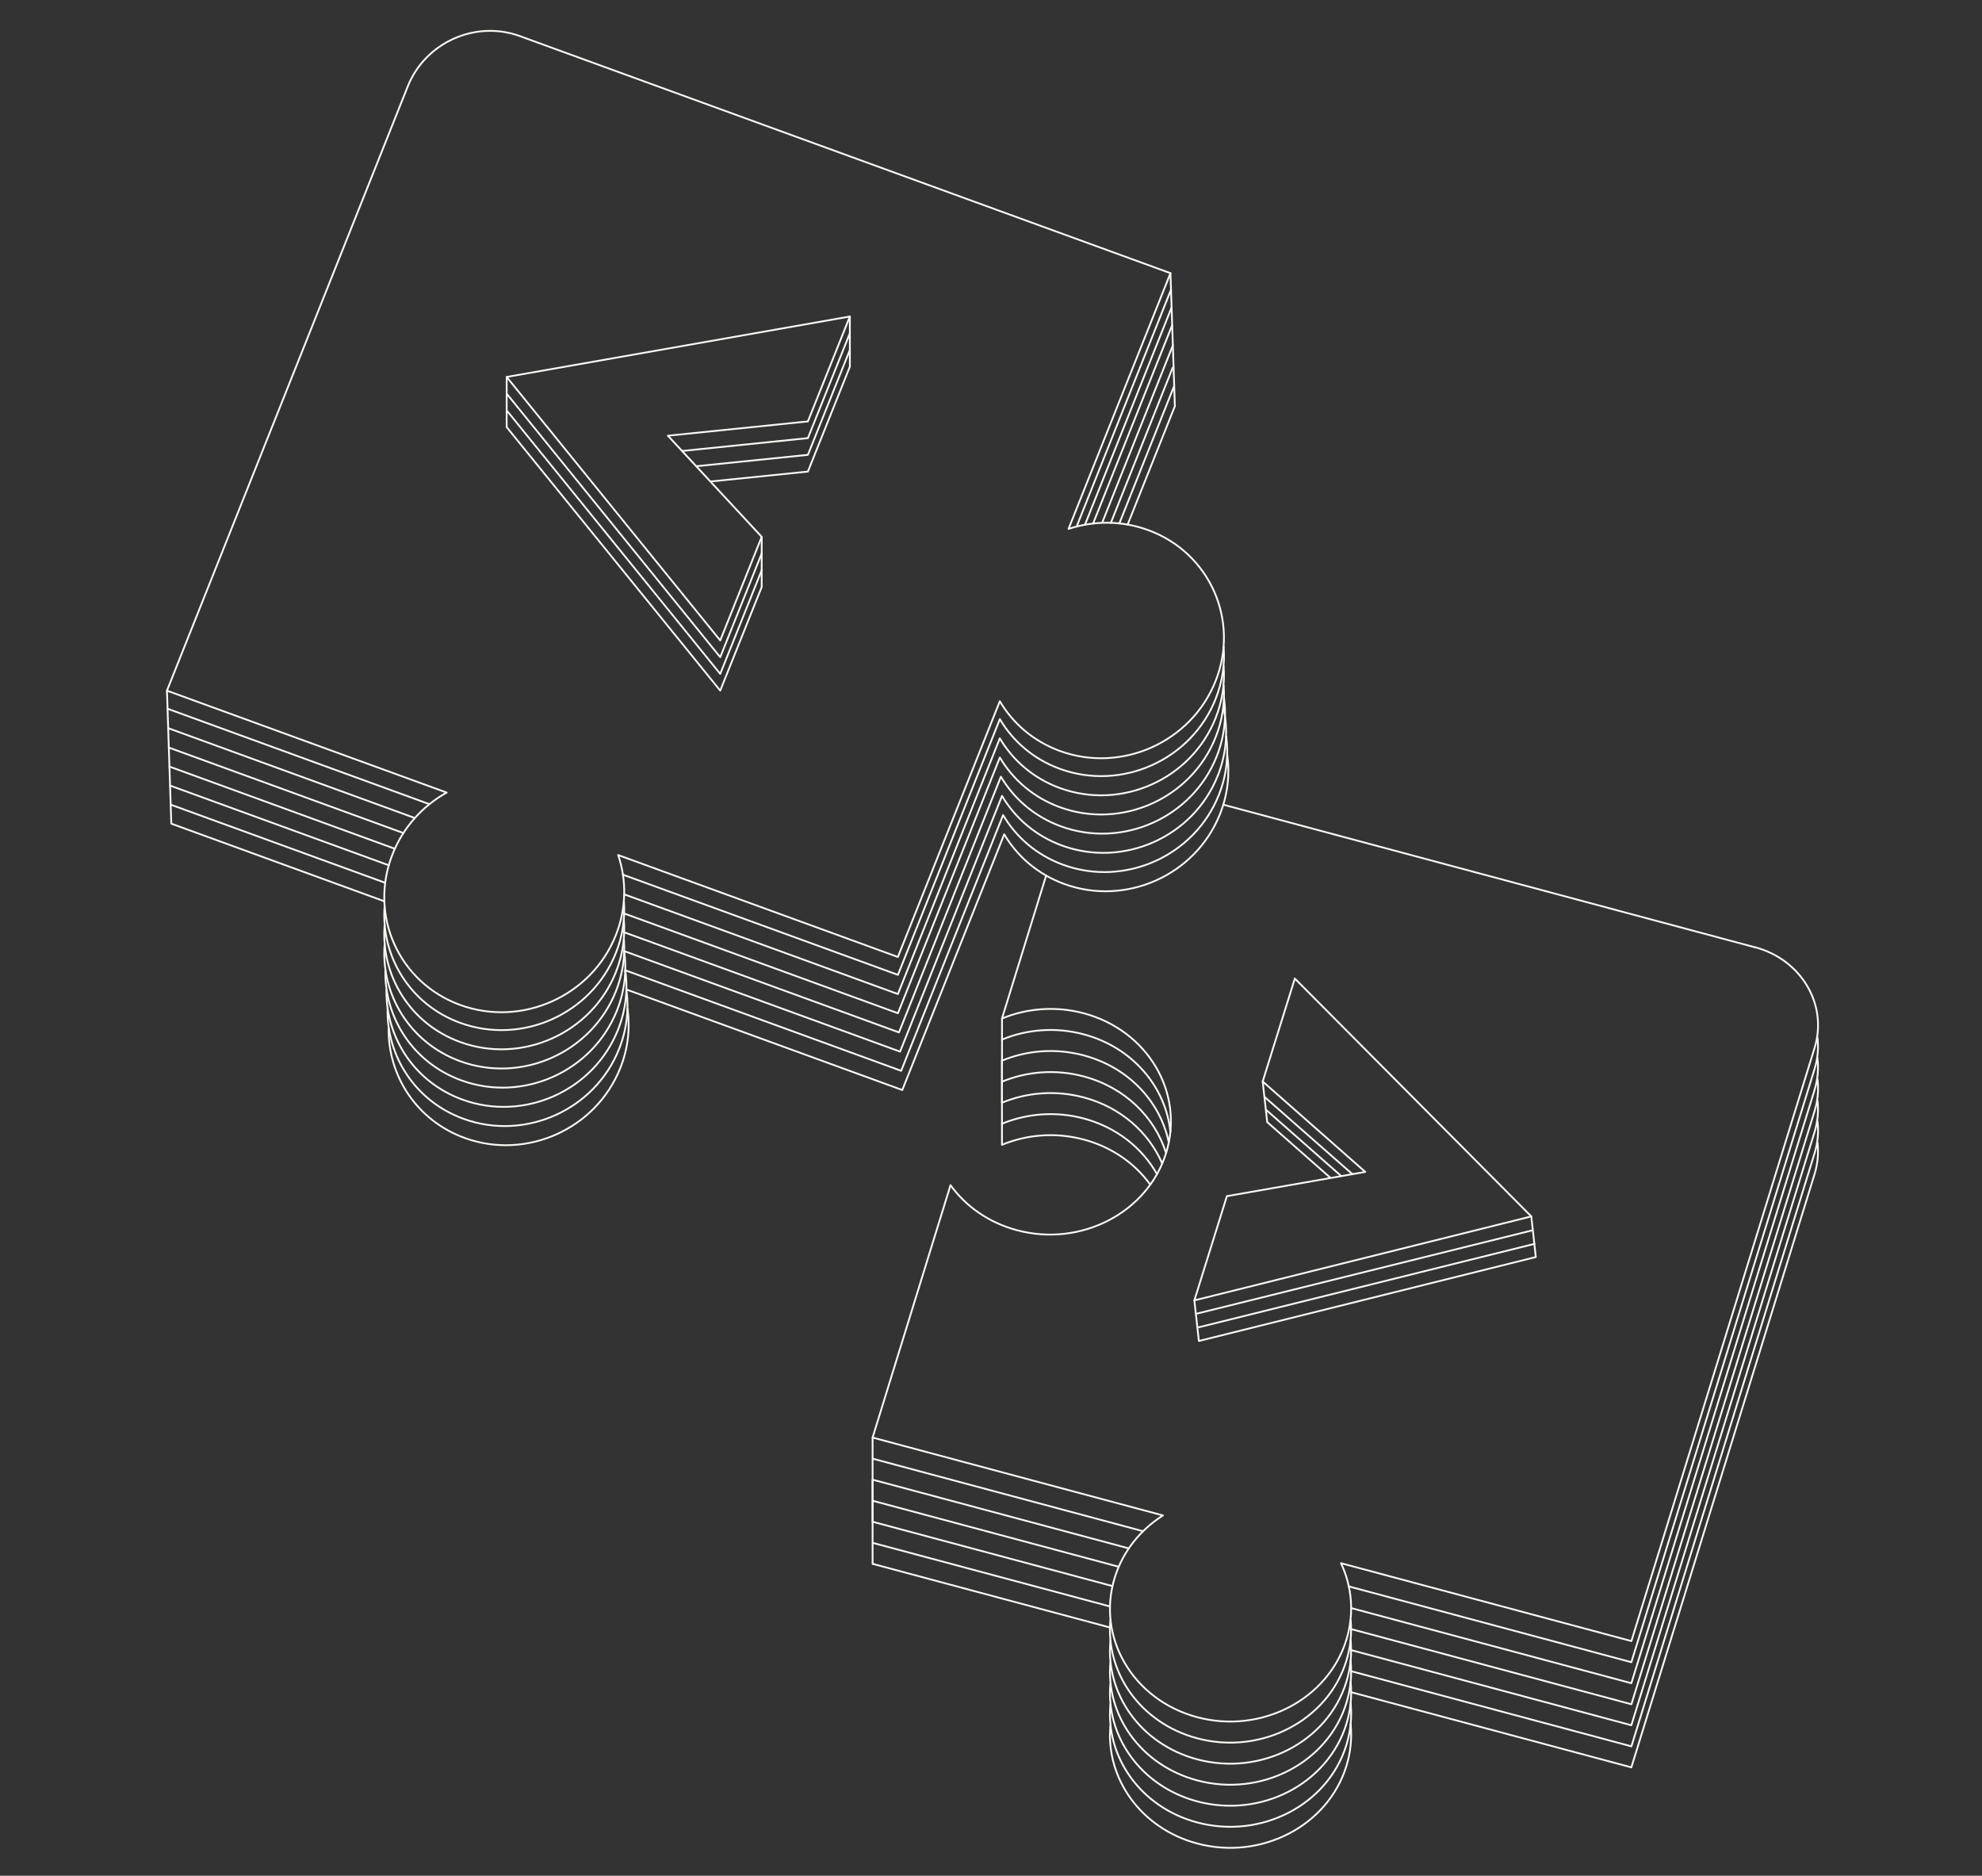 <svg width="670" height="634" viewBox="0 0 670 634" fill="none" xmlns="http://www.w3.org/2000/svg">
<rect x="0" y="0" width="670" height="634" fill="#333333" stroke="none"/>
<g clip-path="url(#clip0_621_1137)">
<path d="M456.872 557.769L551.468 583.139L613.402 382.616C614.495 379.065 614.789 375.487 614.397 372.035" stroke="#FAF9F5" stroke-width="0.61" stroke-linecap="round" stroke-linejoin="round"/>
<path d="M375.354 569.107C373.742 586.859 385.658 603.768 404.667 608.861C426.284 614.657 448.881 602.94 455.134 582.705C456.591 577.976 457.04 573.191 456.577 568.574" stroke="#FAF9F5" stroke-width="0.61" stroke-linecap="round" stroke-linejoin="round"/>
<path d="M295.225 514.422L375.915 536.06" stroke="#FAF9F5" stroke-width="0.61" stroke-linecap="round" stroke-linejoin="round"/>
<path d="M295.225 514.424L294.973 514.354V485.91" stroke="#FAF9F5" stroke-width="0.61" stroke-linecap="round" stroke-linejoin="round"/>
<path d="M392.849 393.211C388.321 382.757 378.887 374.295 366.397 370.941C356.864 368.387 347.149 369.229 338.724 372.709V372.681V344.266" stroke="#FAF9F5" stroke-width="0.61" stroke-linecap="round" stroke-linejoin="round"/>
<path d="M456.9 550.67L551.482 576.041L613.416 375.517C614.523 371.939 614.818 368.318 614.397 364.824" stroke="#FAF9F5" stroke-width="0.61" stroke-linecap="round" stroke-linejoin="round"/>
<path d="M375.369 561.855C373.673 579.662 385.616 596.656 404.667 601.763C426.284 607.559 448.882 595.842 455.134 575.607C456.606 570.822 457.04 565.995 456.564 561.336" stroke="#FAF9F5" stroke-width="0.61" stroke-linecap="round" stroke-linejoin="round"/>
<path d="M295.225 507.312L378.088 529.54" stroke="#FAF9F5" stroke-width="0.61" stroke-linecap="round" stroke-linejoin="round"/>
<path d="M338.71 365.611C347.136 362.131 356.85 361.289 366.383 363.843C380.275 367.562 390.368 377.609 394.167 389.677" stroke="#FAF9F5" stroke-width="0.61" stroke-linecap="round" stroke-linejoin="round"/>
<path d="M456.858 543.557L551.468 568.927L613.402 368.404C614.509 364.797 614.804 361.149 614.369 357.641" stroke="#FAF9F5" stroke-width="0.61" stroke-linecap="round" stroke-linejoin="round"/>
<path d="M375.383 554.543C373.588 572.421 385.532 589.526 404.653 594.648C426.27 600.443 448.867 588.726 455.12 568.491C456.592 563.734 457.026 558.935 456.55 554.305" stroke="#FAF9F5" stroke-width="0.61" stroke-linecap="round" stroke-linejoin="round"/>
<path d="M295.379 500.238L381.509 523.336" stroke="#FAF9F5" stroke-width="0.61" stroke-linecap="round" stroke-linejoin="round"/>
<path d="M338.71 358.498C347.136 355.018 356.85 354.176 366.383 356.73C381.537 360.799 392.177 372.376 395.051 385.917" stroke="#FAF9F5" stroke-width="0.61" stroke-linecap="round" stroke-linejoin="round"/>
<path d="M456.872 571.999L551.468 597.37L613.402 396.846C614.495 393.296 614.789 389.718 614.397 386.266" stroke="#FAF9F5" stroke-width="0.61" stroke-linecap="round" stroke-linejoin="round"/>
<path d="M375.354 583.338C373.742 601.089 385.658 617.998 404.667 623.092C426.284 628.887 448.881 617.17 455.134 596.935C456.591 592.206 457.04 587.421 456.577 582.805" stroke="#FAF9F5" stroke-width="0.61" stroke-linecap="round" stroke-linejoin="round"/>
<path d="M295.225 528.641L375.214 550.096" stroke="#FAF9F5" stroke-width="0.61" stroke-linecap="round" stroke-linejoin="round"/>
<path d="M295.225 528.641L294.973 528.57V500.141" stroke="#FAF9F5" stroke-width="0.61" stroke-linecap="round" stroke-linejoin="round"/>
<path d="M388.798 400.355C383.654 393.24 375.901 387.726 366.383 385.172C356.85 382.618 347.136 383.46 338.71 386.94V386.912V358.496" stroke="#FAF9F5" stroke-width="0.61" stroke-linecap="round" stroke-linejoin="round"/>
<path d="M456.9 564.9L551.482 590.271L613.416 389.747C614.523 386.169 614.818 382.549 614.397 379.055" stroke="#FAF9F5" stroke-width="0.61" stroke-linecap="round" stroke-linejoin="round"/>
<path d="M375.369 576.07C373.673 593.877 385.616 610.87 404.667 615.978C426.284 621.774 448.882 610.057 455.134 589.822C456.606 585.037 457.04 580.21 456.564 575.551" stroke="#FAF9F5" stroke-width="0.61" stroke-linecap="round" stroke-linejoin="round"/>
<path d="M295.225 521.539L375.214 542.981" stroke="#FAF9F5" stroke-width="0.61" stroke-linecap="round" stroke-linejoin="round"/>
<path d="M338.71 379.826C347.136 376.346 356.85 375.504 366.383 378.058C377.457 381.033 386.135 388.021 391.111 396.861" stroke="#FAF9F5" stroke-width="0.61" stroke-linecap="round" stroke-linejoin="round"/>
<path d="M455.946 536.204L551.468 561.827L613.402 361.303C614.495 357.781 614.789 354.231 614.397 350.793" stroke="#FAF9F5" stroke-width="0.61" stroke-linecap="round" stroke-linejoin="round"/>
<path d="M375.383 547.469C373.602 565.332 385.546 582.41 404.653 587.531C426.27 593.327 448.867 581.61 455.12 561.375C456.535 556.786 456.998 552.142 456.591 547.637" stroke="#FAF9F5" stroke-width="0.61" stroke-linecap="round" stroke-linejoin="round"/>
<path d="M295.197 493.082L386.415 517.555" stroke="#FAF9F5" stroke-width="0.61" stroke-linecap="round" stroke-linejoin="round"/>
<path d="M338.71 351.381C347.135 347.901 356.85 347.059 366.382 349.613C382.924 354.047 394.111 367.462 395.639 382.575" stroke="#FAF9F5" stroke-width="0.61" stroke-linecap="round" stroke-linejoin="round"/>
<path d="M353.598 296.078L338.71 344.266C347.135 340.786 356.85 339.944 366.383 342.497C387.999 348.293 400.462 369.412 394.209 389.661C387.957 409.895 365.359 421.612 343.743 415.803C334.21 413.249 326.458 407.72 321.313 400.592L294.973 485.895L393.13 512.22C385.504 517.061 379.574 524.33 376.826 533.241C370.574 553.475 383.023 574.594 404.667 580.404C426.284 586.199 448.881 574.482 455.134 554.247C457.881 545.322 457.012 536.229 453.311 528.357L551.482 554.682L613.416 354.158C617.916 339.579 608.93 324.368 593.356 320.186" stroke="#FAF9F5" stroke-width="0.61" stroke-linecap="round" stroke-linejoin="round"/>
<path d="M593.342 320.215L413.569 272" stroke="#FAF9F5" stroke-width="0.61" stroke-linecap="round" stroke-linejoin="round"/>
<path d="M449.568 397.954L428.372 379.277L426.844 365.539" stroke="#FAF9F5" stroke-width="0.61" stroke-linecap="round" stroke-linejoin="round"/>
<path d="M453.241 397.378L428.162 375.277" stroke="#FAF9F5" stroke-width="0.61" stroke-linecap="round" stroke-linejoin="round"/>
<path d="M457.166 396.862L427.657 370.93" stroke="#FAF9F5" stroke-width="0.61" stroke-linecap="round" stroke-linejoin="round"/>
<path d="M517.642 411.145L519.17 424.882L405.27 453.256L403.742 439.532" stroke="#FAF9F5" stroke-width="0.61" stroke-linecap="round" stroke-linejoin="round"/>
<path d="M518.679 420.434L405.27 448.611" stroke="#FAF9F5" stroke-width="0.61" stroke-linecap="round" stroke-linejoin="round"/>
<path d="M518.076 415.832L404.471 444.037" stroke="#FAF9F5" stroke-width="0.61" stroke-linecap="round" stroke-linejoin="round"/>
<path d="M403.742 439.533L414.746 404.298L461.512 396.103L426.844 365.54L437.708 330.754L517.642 411.146L403.742 439.533Z" stroke="#FAF9F5" stroke-width="0.61" stroke-linecap="round" stroke-linejoin="round"/>
<path d="M381.186 177.309L397.153 137.288L395.667 92.328" stroke="#FAF9F5" stroke-width="0.61" stroke-linecap="round" stroke-linejoin="round"/>
<path d="M211.885 334.501L305.01 368.432L339.467 281.992C343.883 289.471 350.85 295.533 359.78 298.789C380.611 306.38 404.162 295.828 412.391 275.2C415.027 268.591 415.77 261.743 414.873 255.246" stroke="#FAF9F5" stroke-width="0.61" stroke-linecap="round" stroke-linejoin="round"/>
<path d="M131.377 347.508C131.097 363.617 140.882 378.73 157.059 384.624C177.891 392.215 201.442 381.663 209.671 361.035C212.32 354.398 213.049 347.55 212.138 341.039" stroke="#FAF9F5" stroke-width="0.61" stroke-linecap="round" stroke-linejoin="round"/>
<path d="M56.435 233.438L57.907 278.397L129.891 304.624" stroke="#FAF9F5" stroke-width="0.61" stroke-linecap="round" stroke-linejoin="round"/>
<path d="M378.382 176.918L396.775 130.793" stroke="#FAF9F5" stroke-width="0.61" stroke-linecap="round" stroke-linejoin="round"/>
<path d="M211.465 327.992L304.632 361.936L339.089 275.496C343.505 282.989 350.472 289.051 359.416 292.307C380.247 299.899 403.798 289.318 412.013 268.704C414.634 262.137 415.377 255.346 414.508 248.891" stroke="#FAF9F5" stroke-width="0.61" stroke-linecap="round" stroke-linejoin="round"/>
<path d="M131.013 340.733C130.592 356.954 140.391 372.222 156.68 378.157C177.512 385.749 201.063 375.168 209.278 354.555C211.913 347.932 212.656 341.07 211.745 334.559" stroke="#FAF9F5" stroke-width="0.61" stroke-linecap="round" stroke-linejoin="round"/>
<path d="M57.78 272L130.2 298.381" stroke="#FAF9F5" stroke-width="0.61" stroke-linecap="round" stroke-linejoin="round"/>
<path d="M375.509 176.722L396.41 124.297" stroke="#FAF9F5" stroke-width="0.61" stroke-linecap="round" stroke-linejoin="round"/>
<path d="M211.072 321.495L304.267 355.453L338.724 269.013C343.154 276.507 350.121 282.555 359.037 285.81C379.883 293.402 403.419 282.849 411.648 262.207C414.718 254.504 415.209 246.491 413.541 239.082" stroke="#FAF9F5" stroke-width="0.61" stroke-linecap="round" stroke-linejoin="round"/>
<path d="M130.634 334.699C130.41 350.753 140.181 365.781 156.302 371.661C177.147 379.252 200.684 368.7 208.913 348.058C211.577 341.365 212.306 334.419 211.352 327.852" stroke="#FAF9F5" stroke-width="0.61" stroke-linecap="round" stroke-linejoin="round"/>
<path d="M57.542 265.547L131.419 292.461" stroke="#FAF9F5" stroke-width="0.61" stroke-linecap="round" stroke-linejoin="round"/>
<path d="M372.593 176.635L396.48 116.73" stroke="#FAF9F5" stroke-width="0.61" stroke-linecap="round" stroke-linejoin="round"/>
<path d="M210.792 315.037L303.889 348.954L338.346 262.514C342.762 269.993 349.729 276.055 358.659 279.311C379.49 286.902 403.041 276.35 411.27 255.722C413.905 249.127 414.648 242.307 413.751 235.824" stroke="#FAF9F5" stroke-width="0.61" stroke-linecap="round" stroke-linejoin="round"/>
<path d="M130.27 327.681C129.822 343.931 139.634 359.226 155.938 365.162C176.769 372.753 200.32 362.201 208.549 341.573C211.171 334.978 211.914 328.172 211.03 321.703" stroke="#FAF9F5" stroke-width="0.61" stroke-linecap="round" stroke-linejoin="round"/>
<path d="M57.276 259.105L133.466 286.876" stroke="#FAF9F5" stroke-width="0.61" stroke-linecap="round" stroke-linejoin="round"/>
<path d="M369.509 176.961L396.186 110.055" stroke="#FAF9F5" stroke-width="0.61" stroke-linecap="round" stroke-linejoin="round"/>
<path d="M211.002 308.755L303.538 342.475L337.995 256.035C342.411 263.515 349.378 269.591 358.308 272.846C379.139 280.438 402.704 269.871 410.919 249.244C413.232 243.448 414.087 237.47 413.653 231.703" stroke="#FAF9F5" stroke-width="0.61" stroke-linecap="round" stroke-linejoin="round"/>
<path d="M130.031 319.013C128.602 336.063 138.541 352.481 155.573 358.697C176.405 366.289 199.97 355.722 208.184 335.095C210.483 329.327 211.339 323.392 210.918 317.652" stroke="#FAF9F5" stroke-width="0.61" stroke-linecap="round" stroke-linejoin="round"/>
<path d="M57.065 252.68L136.368 281.572" stroke="#FAF9F5" stroke-width="0.61" stroke-linecap="round" stroke-linejoin="round"/>
<path d="M366.761 177.368L396.018 103.992" stroke="#FAF9F5" stroke-width="0.61" stroke-linecap="round" stroke-linejoin="round"/>
<path d="M211.002 302.285L303.524 335.991L337.982 249.551C342.397 257.03 349.365 263.106 358.294 266.362C379.126 273.953 402.691 263.387 410.906 242.759C413.219 236.964 414.074 230.986 413.639 225.219" stroke="#FAF9F5" stroke-width="0.61" stroke-linecap="round" stroke-linejoin="round"/>
<path d="M130.004 312.835C128.714 329.772 138.639 346.05 155.573 352.21C176.405 359.802 199.97 349.236 208.185 328.608C210.54 322.7 211.381 316.596 210.89 310.73" stroke="#FAF9F5" stroke-width="0.61" stroke-linecap="round" stroke-linejoin="round"/>
<path d="M56.841 246.113L139.999 276.409" stroke="#FAF9F5" stroke-width="0.61" stroke-linecap="round" stroke-linejoin="round"/>
<path d="M364 177.843L395.849 97.914" stroke="#FAF9F5" stroke-width="0.61" stroke-linecap="round" stroke-linejoin="round"/>
<path d="M210.582 295.644L303.538 329.504L337.995 243.064C342.411 250.543 349.378 256.619 358.308 259.875C379.139 267.466 402.705 256.9 410.919 236.272C413.246 230.435 414.102 224.415 413.639 218.605" stroke="#FAF9F5" stroke-width="0.61" stroke-linecap="round" stroke-linejoin="round"/>
<path d="M130.017 306.267C128.686 323.246 138.625 339.551 155.573 345.726C176.404 353.317 199.969 342.751 208.184 322.123C210.455 316.426 211.31 310.546 210.932 304.863" stroke="#FAF9F5" stroke-width="0.61" stroke-linecap="round" stroke-linejoin="round"/>
<path d="M56.729 239.586L144.989 271.748" stroke="#FAF9F5" stroke-width="0.61" stroke-linecap="round" stroke-linejoin="round"/>
<path d="M395.667 92.33L175.746 12.205C160.732 6.732 143.77 14.338 137.84 29.198L56.435 233.44L150.989 267.89C142.956 272.38 136.354 279.509 132.737 288.602C124.522 309.215 134.742 332.102 155.573 339.68C176.405 347.271 199.97 336.705 208.184 316.077C211.801 306.998 211.829 297.456 208.969 289.009L303.524 323.458L337.981 237.019C342.397 244.498 349.364 250.574 358.294 253.829C379.125 261.421 402.69 250.855 410.905 230.227C419.12 209.613 408.901 186.726 388.069 179.149C379.139 175.893 369.719 175.977 361.21 178.77L395.667 92.33Z" stroke="#FAF9F5" stroke-width="0.61" stroke-linecap="round" stroke-linejoin="round"/>
<path d="M171.274 127.539V144.364L243.469 233.428L257.487 198.403V181.606" stroke="#FAF9F5" stroke-width="0.61" stroke-linecap="round" stroke-linejoin="round"/>
<path d="M240.329 162.731L273.104 159.392L287.29 123.932V106.98" stroke="#FAF9F5" stroke-width="0.61" stroke-linecap="round" stroke-linejoin="round"/>
<path d="M257.487 192.746L243.469 227.771L171.274 138.707" stroke="#FAF9F5" stroke-width="0.61" stroke-linecap="round" stroke-linejoin="round"/>
<path d="M287.291 118.277L273.104 153.737L235.395 157.582" stroke="#FAF9F5" stroke-width="0.61" stroke-linecap="round" stroke-linejoin="round"/>
<path d="M257.487 187.094L243.469 222.133L171.274 133.055" stroke="#FAF9F5" stroke-width="0.61" stroke-linecap="round" stroke-linejoin="round"/>
<path d="M287.291 112.637L273.104 148.083L230.712 152.419" stroke="#FAF9F5" stroke-width="0.61" stroke-linecap="round" stroke-linejoin="round"/>
<path d="M287.291 106.98L273.104 142.44L225.778 147.268L257.487 181.451L243.469 216.476L171.274 127.412C209.951 120.606 248.614 113.8 287.291 106.98Z" stroke="#FAF9F5" stroke-width="0.61" stroke-linecap="round" stroke-linejoin="round"/>
</g>
<defs>
<clipPath id="clip0_621_1137">
<rect width="559" height="615" fill="white" transform="translate(56 10)"/>
</clipPath>
</defs>
</svg>
